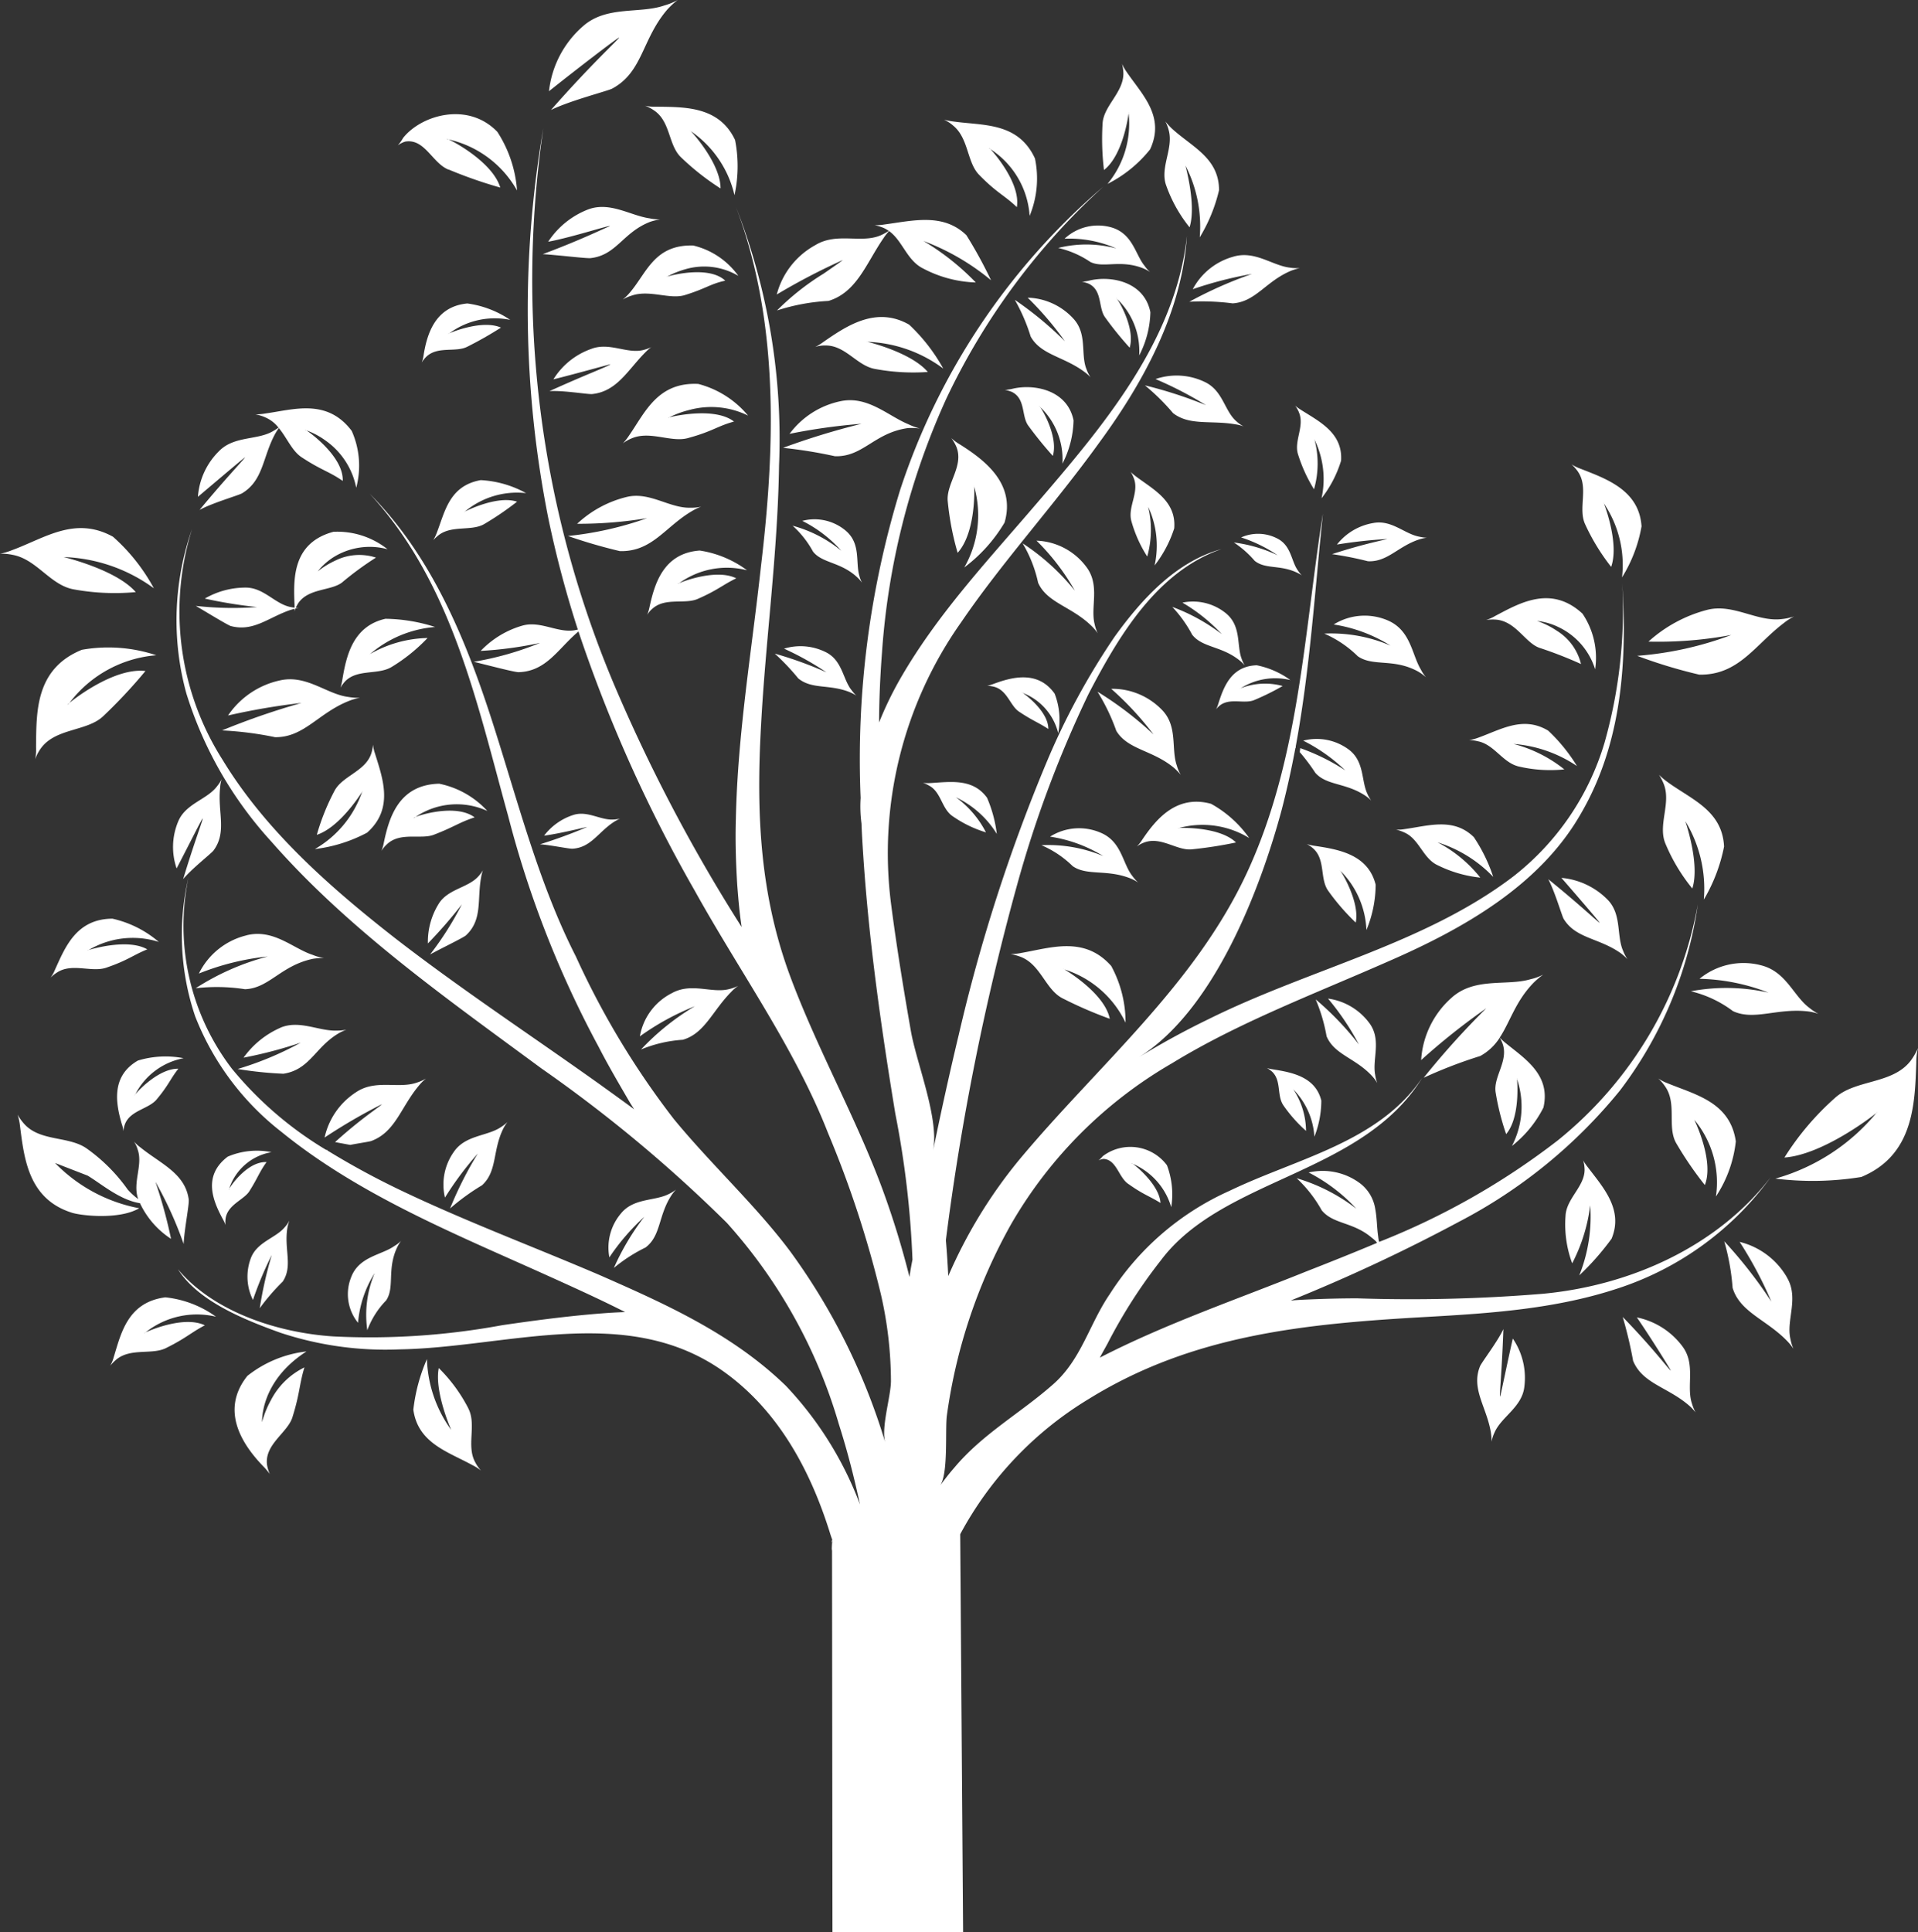 <svg id="white_shape_logo" xmlns="http://www.w3.org/2000/svg" width="127.698" height="128.622" viewBox="0 0 127.698 128.622">
  <rect x="0" y="0" width="127.698" height="128.622" fill="#333333" stroke="none"/>
  <g id="Group_65" data-name="Group 65">
    <path id="Path_169" data-name="Path 169" d="M463.073,98.264s.01-.014.034-.027c-.058.031-.071.042-.034.027" transform="translate(-432.156 -64.183)" fill="#fff"/>
    <path id="Path_170" data-name="Path 170" d="M459.76,26.666c0,.008.04.012.092.025-.092-.045-.138-.051-.092-.025" transform="translate(-429.993 -17.412)" fill="#fff"/>
    <path id="Path_171" data-name="Path 171" d="M460.059,64.056s.015-.013.047-.036c-.06.031-.092.04-.047.036" transform="translate(-430.186 -41.827)" fill="#fff"/>
    <path id="Path_172" data-name="Path 172" d="M501.873,53.138a.091.091,0,0,0,.044-.016c-.071.021-.082.033-.044.016" transform="translate(-457.506 -34.707)" fill="#fff"/>
    <path id="Path_173" data-name="Path 173" d="M504.151,112.054a.3.3,0,0,1,.051-.043c-.079.029-.1.048-.051.043" transform="translate(-458.99 -73.182)" fill="#fff"/>
    <path id="Path_174" data-name="Path 174" d="M502.279,80.174c.01,0,.026-.013.044-.028-.069.028-.1.031-.044.028" transform="translate(-457.766 -52.363)" fill="#fff"/>
    <path id="Path_175" data-name="Path 175" d="M399.793,210.187c.005,0,.013-.02.031-.049-.047.053-.065.074-.031.049" transform="translate(-390.814 -137.294)" fill="#fff"/>
    <path id="Path_176" data-name="Path 176" d="M390.732,182.49c0,.007.032,0,.069-.029-.079.029-.117.039-.069.029" transform="translate(-384.892 -119.211)" fill="#fff"/>
    <path id="Path_177" data-name="Path 177" d="M444.893,125.617a.193.193,0,0,0,.029-.016c-.05.021-.066.034-.029.016" transform="translate(-420.278 -82.061)" fill="#fff"/>
    <path id="Path_178" data-name="Path 178" d="M386.954,135.1c.006.007.034-.029.085-.093-.108.093-.148.13-.085.093" transform="translate(-382.417 -88.203)" fill="#fff"/>
    <path id="Path_179" data-name="Path 179" d="M443.494,151.9c-.008,0-.008.017-.011.045.024-.066.034-.081.011-.045" transform="translate(-419.37 -99.232)" fill="#fff"/>
    <path id="Path_180" data-name="Path 180" d="M453.44,156.958c-.01,0,.026-.02.079-.071-.1.051-.142.073-.079.071" transform="translate(-425.856 -102.502)" fill="#fff"/>
    <path id="Path_181" data-name="Path 181" d="M432.541,82.542c0,.006.028.013.069.026-.082-.047-.116-.063-.069-.026" transform="translate(-412.207 -53.916)" fill="#fff"/>
    <path id="Path_182" data-name="Path 182" d="M540.373,65.634h.037c-.067-.01-.076-.01-.037,0" transform="translate(-482.658 -42.877)" fill="#fff"/>
    <path id="Path_183" data-name="Path 183" d="M401.617,255.922c0,.016.034-.005.081-.039-.092.039-.126.066-.081.039" transform="translate(-392.004 -167.18)" fill="#fff"/>
    <path id="Path_184" data-name="Path 184" d="M631.3,167.121a.049.049,0,0,1,.021.026c-.021-.045-.036-.061-.021-.026" transform="translate(-542.076 -109.176)" fill="#fff"/>
    <path id="Path_185" data-name="Path 185" d="M600.177,159.023a.423.423,0,0,0,.053-.014c-.071,0-.111.011-.053.014" transform="translate(-521.728 -103.888)" fill="#fff"/>
    <path id="Path_186" data-name="Path 186" d="M612.093,132.2l.034-.021c-.044.016-.068.032-.034.021" transform="translate(-529.521 -86.358)" fill="#fff"/>
    <path id="Path_187" data-name="Path 187" d="M681.894,96.552a.252.252,0,0,1,.025.037c-.025-.055-.038-.077-.025-.037" transform="translate(-575.132 -63.069)" fill="#fff"/>
    <path id="Path_188" data-name="Path 188" d="M626.366,84.332a.037.037,0,0,0,.008.026c-.01-.047-.01-.055-.008-.026" transform="translate(-538.856 -55.087)" fill="#fff"/>
    <path id="Path_189" data-name="Path 189" d="M573.556,78.012a.276.276,0,0,0,.048.035c-.045-.051-.055-.077-.048-.035" transform="translate(-504.352 -50.955)" fill="#fff"/>
    <path id="Path_190" data-name="Path 190" d="M561.005,93.225a.59.59,0,0,1,.007.061c0-.082-.007-.11-.007-.061" transform="translate(-496.153 -60.893)" fill="#fff"/>
    <path id="Path_191" data-name="Path 191" d="M563.884,28.433a.282.282,0,0,0,.085.061c-.077-.071-.117-.1-.085-.061" transform="translate(-498.027 -18.564)" fill="#fff"/>
    <path id="Path_192" data-name="Path 192" d="M590.692,21.566v.053c.007-.077.007-.1,0-.053" transform="translate(-515.549 -14.075)" fill="#fff"/>
    <path id="Path_193" data-name="Path 193" d="M588.319,57.246l.045.038c-.045-.053-.06-.074-.045-.038" transform="translate(-513.995 -37.39)" fill="#fff"/>
    <path id="Path_194" data-name="Path 194" d="M578.148,186.051a.27.27,0,0,1,.058.032c-.074-.047-.1-.066-.058-.032" transform="translate(-507.34 -121.545)" fill="#fff"/>
    <path id="Path_195" data-name="Path 195" d="M506.481,25.056c0,.005.018.015.034.033-.046-.052-.061-.068-.034-.033" transform="translate(-460.521 -16.358)" fill="#fff"/>
    <path id="Path_196" data-name="Path 196" d="M591.307,223.456a.185.185,0,0,1,.069.018c-.064-.042-.092-.058-.069-.018" transform="translate(-515.946 -145.98)" fill="#fff"/>
    <path id="Path_197" data-name="Path 197" d="M734.325,213.6a.2.2,0,0,0-.026.039c.061-.057.076-.082.026-.039" transform="translate(-609.374 -139.542)" fill="#fff"/>
    <path id="Path_198" data-name="Path 198" d="M417.849,228.312s.006-.024.018-.069c-.036.064-.053.1-.018.069" transform="translate(-402.61 -149.122)" fill="#fff"/>
    <path id="Path_199" data-name="Path 199" d="M557.49,153.087l.007,0c-.015-.01-.028-.015-.007,0" transform="translate(-493.85 -100.014)" fill="#fff"/>
    <path id="Path_200" data-name="Path 200" d="M622.268,209.147s.013.007.016.015c-.016-.035-.024-.045-.016-.015" transform="translate(-536.177 -136.635)" fill="#fff"/>
    <path id="Path_201" data-name="Path 201" d="M665.254,207.05a.094.094,0,0,1,.008.042c0-.061,0-.087-.008-.042" transform="translate(-564.264 -135.261)" fill="#fff"/>
    <path id="Path_202" data-name="Path 202" d="M570.191,132.99c0,.006.009.008.048.021-.052-.031-.079-.048-.048-.021" transform="translate(-502.146 -86.88)" fill="#fff"/>
    <path id="Path_203" data-name="Path 203" d="M379.792,217.274l2.162.839c.881.523,2.137,1.625,3.487,1.836a5.743,5.743,0,0,0,2.069,2.374,31.969,31.969,0,0,0-1.04-3.8,25.328,25.328,0,0,1,1.879,4.141c.039-.929.377-2.62.34-2.953-.232-1.75-1.871-2.386-3.209-3.468a2.513,2.513,0,0,1-.438-.4,2,2,0,0,1,.248.541c.363,1.036-.361,2.182.032,3.291a4.386,4.386,0,0,1-.7-.636,11.452,11.452,0,0,0-2.724-2.729c-1.2-.844-3.077-.453-4.149-1.622a3.305,3.305,0,0,1-.457-.637,3.68,3.68,0,0,1,.161.755c.277,2.164.559,4.845,3.418,5.765.562.2,3.167.509,4.519-.285a10.555,10.555,0,0,1-5.6-3.011" transform="translate(-376.122 -139.85)" fill="#fff"/>
    <path id="Path_204" data-name="Path 204" d="M587.329,15.543V15.49c.008-.044.008-.024,0,.053a6.292,6.292,0,0,1-1.405,4.7,8.512,8.512,0,0,0,2.835-2.3c1.019-2.193-.531-3.645-1.55-5.137a3.149,3.149,0,0,1-.318-.559,2.784,2.784,0,0,1,.09.647c0,1.264-1.3,2.141-1.384,3.3a17.163,17.163,0,0,0,.092,3.123c1.193-.924,1.581-3.323,1.64-3.766" transform="translate(-512.187 -7.999)" fill="#fff"/>
    <path id="Path_205" data-name="Path 205" d="M697.574,211.29c-.38-2.607-2.69-3.1-4.531-3.858a2.9,2.9,0,0,1-.632-.325,2.959,2.959,0,0,1,.458.534c.8,1.137.126,2.663.725,3.753a23.539,23.539,0,0,0,1.919,2.811c.583-1.472-.473-3.87-.7-4.344a6.508,6.508,0,0,1,1.438,5.106,8.3,8.3,0,0,0,1.325-3.676" transform="translate(-582.007 -135.313)" fill="#fff"/>
    <path id="Path_206" data-name="Path 206" d="M630.4,196.953a2.74,2.74,0,0,1,.326.445,2.417,2.417,0,0,1-.14-.545c-.207-1.035.432-2.315-.371-3.426a4.115,4.115,0,0,0-2.77-1.655,17.321,17.321,0,0,1,2.056,3.054,19.891,19.891,0,0,0-2.878-3,11.158,11.158,0,0,1,.726,2.455c.519,1.238,1.934,1.443,3.051,2.671" transform="translate(-539.027 -125.294)" fill="#fff"/>
    <path id="Path_207" data-name="Path 207" d="M597.675,27.544a9.436,9.436,0,0,0,1.568,2.822c.491-1.553-.361-4.368-.264-4.089a8.828,8.828,0,0,1,.942,4.756,10.805,10.805,0,0,0,1.285-3.138c0-2.151-1.8-2.872-3.146-4.109a5.177,5.177,0,0,1-.43-.47,2.624,2.624,0,0,1,.229.6c.32,1.2-.585,2.444-.185,3.629" transform="translate(-520.044 -15.233)" fill="#fff"/>
    <path id="Path_208" data-name="Path 208" d="M600.394,75.5a2.2,2.2,0,0,1-.467-.327c-.818-.686-.895-2.065-2.143-2.643a4.324,4.324,0,0,0-3.257-.184,24.987,24.987,0,0,1,3.355,1.737,28.975,28.975,0,0,0-4.063-1.317,14.46,14.46,0,0,1,1.875,1.849c1.1.853,2.534.462,4.151.745a2.63,2.63,0,0,1,.55.14" transform="translate(-517.592 -47.111)" fill="#fff"/>
    <path id="Path_209" data-name="Path 209" d="M602.572,51.263a25.714,25.714,0,0,1,3.949-1.018,27.753,27.753,0,0,0-4.173,1.852,15.778,15.778,0,0,1,2.886.108c1.527-.1,2.192-1.455,3.874-2.167a4.225,4.225,0,0,1,.6-.182,2.8,2.8,0,0,1-.65-.028c-1.187-.13-2.354-1.175-3.805-.724a4.367,4.367,0,0,0-2.677,2.159" transform="translate(-523.164 -32.009)" fill="#fff"/>
    <path id="Path_210" data-name="Path 210" d="M695.548,157.091a11.14,11.14,0,0,0,1.341-3.519c-.119-2.42-2.189-3.137-3.8-4.323a4.4,4.4,0,0,1-.533-.457,3.48,3.48,0,0,1,.319.62c.5,1.279-.4,2.7.1,3.94a12.044,12.044,0,0,0,1.8,3.011c.556-1.715-.575-4.778-.458-4.471a8.66,8.66,0,0,1,1.225,5.2" transform="translate(-582.103 -97.214)" fill="#fff"/>
    <path id="Path_211" data-name="Path 211" d="M593.942,94.328c.145-1.8-1.351-2.563-2.518-3.434-.615-.451-.407-.531-.161.127.346.939-.43,1.9-.174,2.821a8.677,8.677,0,0,0,1.056,2.362,6.55,6.55,0,0,0,.064-3.306,6.105,6.105,0,0,1,.428,3.9,8.021,8.021,0,0,0,1.306-2.471" transform="translate(-515.764 -59.155)" fill="#fff"/>
    <path id="Path_212" data-name="Path 212" d="M615.165,104.95c-.446-.607-.427-1.665-1.39-2.137a2.762,2.762,0,0,0-2.386-.061,9.651,9.651,0,0,1,2.433,1.188,9.748,9.748,0,0,0-2.917-.852,6.685,6.685,0,0,1,1.385,1.221c.705.571,1.668.254,2.783.772.562.261.414.356.092-.13" transform="translate(-528.755 -66.974)" fill="#fff"/>
    <path id="Path_213" data-name="Path 213" d="M652.915,198.575a7.63,7.63,0,0,0,2.1-2.558c.5-2.175-1.225-3.243-2.51-4.289a3.52,3.52,0,0,1-.4-.372c.693-1.047,1.044-2.4,2.238-3.632a5.265,5.265,0,0,1,.659-.559,3.508,3.508,0,0,1-.854.31c-1.573.467-3.7-.161-5.247,1.23a6.031,6.031,0,0,0-2.028,4.151,44.79,44.79,0,0,1,4.339-3.45,53.965,53.965,0,0,0-4.17,4.627,31.013,31.013,0,0,1,3.769-1.449,3.57,3.57,0,0,0,1.294-1.22,2.172,2.172,0,0,1,.22.491c.328,1.111-.654,2.138-.493,3.151a16.542,16.542,0,0,0,.7,2.778c.89-1.046.765-3.265.721-3.669a.092.092,0,0,0-.008-.042c.008-.045.008-.019.008.042a5.671,5.671,0,0,1-.338,4.461" transform="translate(-552.255 -122.284)" fill="#fff"/>
    <path id="Path_214" data-name="Path 214" d="M620.811,207.25c-.391-1.586-1.958-1.88-3.21-2.077-.652-.1-.514-.233-.069.151.639.6.3,1.6.761,2.254a9.417,9.417,0,0,0,1.5,1.689,5.061,5.061,0,0,0-.844-2.758c0-.008-.016-.015-.016-.015-.008-.029,0-.019.016.015a4.911,4.911,0,0,1,1.4,3.146,6.623,6.623,0,0,0,.462-2.4" transform="translate(-532.839 -133.981)" fill="#fff"/>
    <path id="Path_215" data-name="Path 215" d="M671.284,168.668c.43.808.89,2.376,1.019,2.632.8,1.333,2.356,1.269,3.809,2.3a3.786,3.786,0,0,1,.449.4,2.507,2.507,0,0,1-.288-.547c-.465-1.037-.066-2.473-1.077-3.457a4.927,4.927,0,0,0-3.034-1.412c1.008,1.159,2.723,3.149,2.536,2.98-.122-.048-1.318-1.2-3.413-2.893" transform="translate(-568.204 -110.142)" fill="#fff"/>
    <path id="Path_216" data-name="Path 216" d="M703.27,185.138a4.611,4.611,0,0,0-4.014.921,13.394,13.394,0,0,1,4.593.921,12.759,12.759,0,0,0-5.168-.09,7.573,7.573,0,0,1,2.8,1.32c1.412.657,2.942-.222,5.006.021a3.331,3.331,0,0,1,.692.164,3.4,3.4,0,0,1-.607-.4c-1.078-.794-1.55-2.467-3.305-2.855" transform="translate(-586.104 -120.898)" fill="#fff"/>
    <path id="Path_217" data-name="Path 217" d="M557.04,92.745a10.254,10.254,0,0,0,2.68-2.985c.757-2.6-1.332-4.17-2.989-5.213a3.268,3.268,0,0,1-.557-.412,2.8,2.8,0,0,1,.343.591c.509,1.284-.707,2.455-.578,3.629a18.481,18.481,0,0,0,.657,3.416c1.135-1.251,1.135-3.917,1.1-4.408a.5.5,0,0,0-.007-.061c0-.049.005-.021.007.061a6.984,6.984,0,0,1-.657,5.382" transform="translate(-492.838 -54.97)" fill="#fff"/>
    <path id="Path_218" data-name="Path 218" d="M573.887,62.48a2.189,2.189,0,0,1-.272-.527c-.424-1,.074-2.366-.892-3.4a4.294,4.294,0,0,0-3.034-1.386,21.5,21.5,0,0,1,2.48,2.9,23.545,23.545,0,0,0-3.335-2.755,12.184,12.184,0,0,1,1.056,2.445c.683,1.222,2.187,1.321,3.565,2.341a3.131,3.131,0,0,1,.433.379" transform="translate(-501.268 -37.35)" fill="#fff"/>
    <path id="Path_219" data-name="Path 219" d="M557.591,26.688c1.164,1.19,1.655,1.33,2.487,2.125.253-1.491-1.357-3.433-1.758-3.859a.292.292,0,0,1-.085-.061c-.032-.043.008-.01.085.061a5.744,5.744,0,0,1,2.61,4.44,6.512,6.512,0,0,0,.354-3.822c-1.114-2.412-3.421-2.182-5.366-2.452a6.2,6.2,0,0,1-.691-.124,2.249,2.249,0,0,1,.594.375c1.071.86.919,2.481,1.77,3.317" transform="translate(-492.378 -15.024)" fill="#fff"/>
    <path id="Path_220" data-name="Path 220" d="M599.036,115.9a8.614,8.614,0,0,1,1.338,1.866c.683.871,1.945.742,3.149,1.706a2.491,2.491,0,0,1,.352.342,2.242,2.242,0,0,1-.212-.46c-.333-.882,0-2.17-1.052-3.023a3.469,3.469,0,0,0-2.885-.7,11.508,11.508,0,0,1,2.62,2.1,12.559,12.559,0,0,0-3.31-1.821" transform="translate(-521.001 -75.512)" fill="#fff"/>
    <path id="Path_221" data-name="Path 221" d="M585.445,58.659a6.532,6.532,0,0,0,.747-2.88c-.409-2.074-2.689-2.455-4.085-2.1-.737.169-.639-.045-.025.2.938.451.624,1.623,1.107,2.257a22.949,22.949,0,0,0,1.624,2.005c.363-1.206-.61-2.938-.843-3.251l-.044-.038c-.015-.036,0-.015.044.038a4.8,4.8,0,0,1,1.476,3.771" transform="translate(-509.601 -34.994)" fill="#fff"/>
    <path id="Path_222" data-name="Path 222" d="M570.693,79.442a6.626,6.626,0,0,0,.742-2.88c-.417-2.066-2.695-2.449-4.091-2.1-.729.16-.636-.043-.023.2.936.451.631,1.628,1.105,2.257a25.171,25.171,0,0,0,1.628,2.005c.359-1.206-.616-2.945-.844-3.256a.287.287,0,0,1-.047-.035c-.008-.043,0-.016.047.035a4.812,4.812,0,0,1,1.483,3.776" transform="translate(-499.958 -48.574)" fill="#fff"/>
    <path id="Path_223" data-name="Path 223" d="M577.161,44.868a6.314,6.314,0,0,1,2.141.932c.871.432,1.985-.177,3.505.419a3.108,3.108,0,0,1,.475.248,1.994,1.994,0,0,1-.369-.412c-.62-.74-.781-2.179-2.27-2.573a3.261,3.261,0,0,0-3.056.77,7.785,7.785,0,0,1,3.447.65,7.71,7.71,0,0,0-3.872-.034" transform="translate(-506.709 -28.361)" fill="#fff"/>
    <path id="Path_224" data-name="Path 224" d="M630.083,101.809a32.876,32.876,0,0,1,3.355-.37c-.093.043-1.5.3-3.68,1.008a22.794,22.794,0,0,1,2.389.473c1.309.063,1.988-.99,3.427-1.457.734-.216.7-.018-.019-.181-.974-.182-1.829-1.133-3.042-.908a3.9,3.9,0,0,0-2.429,1.436" transform="translate(-541.073 -65.557)" fill="#fff"/>
    <path id="Path_225" data-name="Path 225" d="M635.046,122.357a2.813,2.813,0,0,1-.362-.552c-.583-.979-.654-2.589-2.2-3.244a3.9,3.9,0,0,0-3.584.277,10.019,10.019,0,0,1,3.782,1.407,10,10,0,0,0-4.411-.8,7.366,7.366,0,0,1,2.231,1.507c1.021.715,2.391.116,4.025,1.024a3.092,3.092,0,0,1,.517.378" transform="translate(-540.103 -77.265)" fill="#fff"/>
    <path id="Path_226" data-name="Path 226" d="M709.245,240.758a5.014,5.014,0,0,0-3.135-2.338,26.148,26.148,0,0,1,2.111,3.975,30.608,30.608,0,0,0-3.137-4.017,15.358,15.358,0,0,1,.557,3.1c.482,1.619,2.243,2.107,3.627,3.535a3.547,3.547,0,0,1,.422.523,2.958,2.958,0,0,1-.2-.66c-.3-1.259.6-2.719-.248-4.115" transform="translate(-590.286 -155.744)" fill="#fff"/>
    <path id="Path_227" data-name="Path 227" d="M723.915,202.121c-1.218,1.576-3.676,1.225-5.041,2.473a18.323,18.323,0,0,0-3.36,3.965c2.47-.182,5.645-2.581,6.118-2.962a.243.243,0,0,1,.026-.039c.05-.043.035-.018-.026.039a13.473,13.473,0,0,1-6.72,4.364,20.155,20.155,0,0,0,5.721-.108c3.492-1.454,3.566-4.865,3.661-7.618a4.042,4.042,0,0,1,.111-.965,4.248,4.248,0,0,1-.491.852" transform="translate(-596.709 -131.499)" fill="#fff"/>
    <path id="Path_228" data-name="Path 228" d="M628.877,167.824a7.932,7.932,0,0,0,.616-3.02c-.507-2.029-2.495-2.349-4.049-2.584a3.5,3.5,0,0,1-.536-.119,1.974,1.974,0,0,1,.444.309c.815.752.409,2.011.987,2.809a14.7,14.7,0,0,0,1.826,2.106c.269-1.272-.8-3.13-1.016-3.444a.046.046,0,0,0-.02-.026c-.016-.035,0-.018.02.026a5.918,5.918,0,0,1,1.729,3.944" transform="translate(-537.903 -105.909)" fill="#fff"/>
    <path id="Path_229" data-name="Path 229" d="M642.039,158.678a2.408,2.408,0,0,1,.536.179c1.021.428,1.249,1.75,2.262,2.2a8.312,8.312,0,0,0,2.817.814,8.865,8.865,0,0,0-2.846-2.349,8.715,8.715,0,0,1,3.706,2.3,10.782,10.782,0,0,0-1.291-2.647c-1.356-1.331-3.046-.744-4.634-.53a2.484,2.484,0,0,1-.549.032" transform="translate(-549.097 -103.446)" fill="#fff"/>
    <path id="Path_230" data-name="Path 230" d="M660.011,116.3c1.325.114,1.94,1.544,2.885,1.877a27.467,27.467,0,0,1,2.769,1.079,3.6,3.6,0,0,0-1.618-2.221,5.446,5.446,0,0,0-1.312-.647,4.251,4.251,0,0,1,1.43.409,4.631,4.631,0,0,1,2.442,2.811,5.249,5.249,0,0,0-.842-3.705c-2.111-1.951-4.236-.673-5.811.151a2.661,2.661,0,0,1-.608.271,2.988,2.988,0,0,1,.665-.024" transform="translate(-560.404 -75.05)" fill="#fff"/>
    <path id="Path_231" data-name="Path 231" d="M656.657,140.181c1.114.212,1.671,1.465,2.779,1.692a9.212,9.212,0,0,0,2.985.182,9.027,9.027,0,0,0-3.382-1.694,8.753,8.753,0,0,1,4.224,1.472,11.335,11.335,0,0,0-1.914-2.356c-1.694-1.019-3.183-.051-4.727.493a3.236,3.236,0,0,1-.544.14,2.211,2.211,0,0,1,.578.071" transform="translate(-558.27 -90.835)" fill="#fff"/>
    <path id="Path_232" data-name="Path 232" d="M676.181,89.668c.739,1.066-.018,2.449.486,3.515a14.016,14.016,0,0,0,1.726,2.822c.515-1.449-.324-3.825-.483-4.218a.211.211,0,0,0-.024-.037c-.013-.039,0-.018.024.037a7.3,7.3,0,0,1,1.206,4.919,9.561,9.561,0,0,0,1.3-3.4c-.162-2.411-2.335-3.159-4.077-3.841a2.813,2.813,0,0,1-.583-.286,3.311,3.311,0,0,1,.427.486" transform="translate(-571.124 -58.267)" fill="#fff"/>
    <path id="Path_233" data-name="Path 233" d="M584.7,132.464a13.209,13.209,0,0,1,1.256,2.611c.778,1.274,2.4,1.261,3.846,2.467a4.835,4.835,0,0,1,.449.46,2.24,2.24,0,0,1-.259-.6c-.409-1.126.092-2.645-1.024-3.753a4.6,4.6,0,0,0-3.352-1.374,20.839,20.839,0,0,1,2.822,3.042,23.193,23.193,0,0,0-3.737-2.85" transform="translate(-511.634 -86.42)" fill="#fff"/>
    <path id="Path_234" data-name="Path 234" d="M599.735,156.372A7.6,7.6,0,0,0,597.2,154.1c-2.33-.638-3.688,1.067-4.589,2.4a2.715,2.715,0,0,1-.356.448,1.771,1.771,0,0,1,.5-.274c1.122-.417,2.169.56,3.167.457a27.783,27.783,0,0,0,2.938-.457c-1.011-.983-3.337-.99-3.791-.963a.45.45,0,0,1-.053.014c-.057,0-.018-.011.053-.014a5.965,5.965,0,0,1,4.664.663" transform="translate(-516.569 -100.589)" fill="#fff"/>
    <path id="Path_235" data-name="Path 235" d="M575.663,186.8a7.881,7.881,0,0,0-.954-3.775c-1.787-2.021-4.022-1.208-5.993-.87a2.969,2.969,0,0,1-.716.069,4.2,4.2,0,0,1,.7.2c1.315.523,1.632,2.152,2.74,2.738a27.621,27.621,0,0,0,3.172,1.378c-.308-1.568-2.573-3.026-3.022-3.287a.275.275,0,0,0-.058-.032c-.044-.035-.016-.016.058.032a6.773,6.773,0,0,1,4.073,3.545" transform="translate(-500.724 -118.716)" fill="#fff"/>
    <path id="Path_236" data-name="Path 236" d="M589.753,224.3a5.479,5.479,0,0,0-.285-2.8,3.042,3.042,0,0,0-4.276-.6,1.823,1.823,0,0,1-.279.279,1,1,0,0,1,.332-.1c.885.046,1.006,1.266,1.68,1.686.986.7,1.378.787,2.113,1.246-.069-1.138-1.494-2.357-1.834-2.6a.183.183,0,0,0-.069-.018c-.023-.039.005-.023.069.018a4.518,4.518,0,0,1,2.55,2.883" transform="translate(-511.774 -143.928)" fill="#fff"/>
    <path id="Path_237" data-name="Path 237" d="M689.562,254.871a5.046,5.046,0,0,0-3.036-1.929c.942,1.362,2.413,3.732,2.247,3.531-.122-.071-1.178-1.494-3.188-3.56a27.976,27.976,0,0,1,.693,2.924c.631,1.518,2.3,1.74,3.719,2.967a2.955,2.955,0,0,1,.441.468,3.162,3.162,0,0,1-.248-.61c-.38-1.153.272-2.6-.629-3.79" transform="translate(-577.547 -165.24)" fill="#fff"/>
    <path id="Path_238" data-name="Path 238" d="M580.382,162.7a3.18,3.18,0,0,1-.385-.441c-.663-.831-.7-2.3-2.125-2.885a3.621,3.621,0,0,0-3.354.267,9.447,9.447,0,0,1,3.54,1.293,9.477,9.477,0,0,0-4.115-.723,6.77,6.77,0,0,1,2.08,1.394c.958.667,2.278.187,3.861.823a2.555,2.555,0,0,1,.5.272" transform="translate(-504.606 -103.944)" fill="#fff"/>
    <path id="Path_239" data-name="Path 239" d="M622.851,78.27c.412.918-.33,1.908-.055,2.8a10.06,10.06,0,0,0,1.069,2.341,6.2,6.2,0,0,0,.034-3.3.037.037,0,0,1-.008-.026c0-.029,0-.021.008.026a5.97,5.97,0,0,1,.468,3.9,7.735,7.735,0,0,0,1.3-2.5c.123-1.847-1.438-2.6-2.664-3.381-.646-.4-.437-.5-.15.135" transform="translate(-536.38 -50.84)" fill="#fff"/>
    <path id="Path_240" data-name="Path 240" d="M694.665,118.6A22.629,22.629,0,0,1,688.37,120a33.414,33.414,0,0,0,4.133,1.253c2.627.043,3.705-1.979,5.61-3.42a4.048,4.048,0,0,1,.7-.456,3.775,3.775,0,0,1-.837.179c-1.644.192-3.225-1.061-4.957-.613a9.33,9.33,0,0,0-3.9,2.11,26.447,26.447,0,0,0,5.543-.447" transform="translate(-579.367 -76.34)" fill="#fff"/>
    <path id="Path_241" data-name="Path 241" d="M677.637,227.936c.784-1.911-.542-3.372-1.578-4.73-.552-.7-.275-.72-.225.09.045,1.166-1.216,1.961-1.269,3.141a7.449,7.449,0,0,0,.444,3.154,11.422,11.422,0,0,0,1.2-3.861,10.543,10.543,0,0,1-.728,4.664,17.624,17.624,0,0,0,2.162-2.458" transform="translate(-570.334 -145.489)" fill="#fff"/>
    <path id="Path_242" data-name="Path 242" d="M612.432,128.749a5.7,5.7,0,0,0-2.243-.987c-1.724.054-2.217,1.487-2.563,2.572a1.831,1.831,0,0,1-.149.362,1.606,1.606,0,0,1,.278-.277c.684-.5,1.61-.064,2.272-.343a17.208,17.208,0,0,0,1.888-.934,4.431,4.431,0,0,0-2.793.15l-.034.021c-.034.01-.01-.005.034-.021a4.29,4.29,0,0,1,3.31-.544" transform="translate(-526.516 -83.473)" fill="#fff"/>
    <path id="Path_243" data-name="Path 243" d="M424.22,234.5a1.955,1.955,0,0,1-.3.422c-.612.726-1.872.977-2.262,2.088a3.478,3.478,0,0,0,.154,2.742,23.893,23.893,0,0,1,1.253-2.993,26.548,26.548,0,0,0-.8,3.544,14.04,14.04,0,0,1,1.53-1.773c.686-1.033.082-2.141.307-3.553a2.508,2.508,0,0,1,.127-.478" transform="translate(-404.971 -153.212)" fill="#fff"/>
    <path id="Path_244" data-name="Path 244" d="M402.143,250.421a7.01,7.01,0,0,0-3.376-1.293c-2.513.328-2.949,2.4-3.44,3.994a2.332,2.332,0,0,1-.229.557,3.216,3.216,0,0,1,.435-.433c.963-.763,2.378-.269,3.307-.755,1.333-.662,1.615-1.005,2.558-1.5-1.317-.63-3.492.258-3.947.47-.047.034-.076.055-.081.039-.046.026-.011,0,.081-.039a5.491,5.491,0,0,1,4.69-1.043" transform="translate(-387.759 -162.762)" fill="#fff"/>
    <path id="Path_245" data-name="Path 245" d="M414.876,179.459a4.789,4.789,0,0,0-3.162,2.54,16.872,16.872,0,0,1,4.585-1.135,16.634,16.634,0,0,0-4.8,2.114,12.188,12.188,0,0,1,3.283.064c1.608-.056,2.386-1.579,4.535-2.026a5,5,0,0,1,.734-.054,2.894,2.894,0,0,1-.745-.2c-1.314-.417-2.618-1.766-4.429-1.307" transform="translate(-398.472 -117.188)" fill="#fff"/>
    <path id="Path_246" data-name="Path 246" d="M422.424,197.014a5.954,5.954,0,0,0-2.453,1.99,29.138,29.138,0,0,0,3.809-1,21.492,21.492,0,0,1-4.2,1.755,25.61,25.61,0,0,0,3.045.315c1.747-.267,2.1-1.735,3.632-2.664a2.87,2.87,0,0,1,.568-.266,3.727,3.727,0,0,1-.644.059c-1.2.044-2.5-.732-3.761-.191" transform="translate(-403.756 -128.593)" fill="#fff"/>
    <path id="Path_247" data-name="Path 247" d="M416.592,133.857a22.481,22.481,0,0,1,3.526.451c1.94.018,2.863-1.607,4.924-2.418a3.482,3.482,0,0,1,.734-.205,3.98,3.98,0,0,1-.794-.058c-1.448-.188-2.776-1.5-4.542-1.1a5.614,5.614,0,0,0-3.458,2.336,44.94,44.94,0,0,1,4.9-.837,49.163,49.163,0,0,0-5.29,1.827" transform="translate(-401.801 -85.231)" fill="#fff"/>
    <path id="Path_248" data-name="Path 248" d="M442.321,118.79c-2.18.483-2.618,2.471-2.88,4.046a3.521,3.521,0,0,1-.128.546,2.25,2.25,0,0,1,.34-.453c.826-.808,2.2-.376,3.1-.948a11.583,11.583,0,0,0,2.359-1.908,7.988,7.988,0,0,0-3.824,1.066.214.214,0,0,1-.029.016c-.037.018-.021.005.029-.016a7.572,7.572,0,0,1,4.328-1.8,11.244,11.244,0,0,0-3.3-.546" transform="translate(-416.646 -77.599)" fill="#fff"/>
    <path id="Path_249" data-name="Path 249" d="M434.431,149.954a9.915,9.915,0,0,0,3.465-1.09c1.8-1.6,1.042-3.606.528-5.265a2.929,2.929,0,0,1-.138-.595,2.269,2.269,0,0,1-.115.6c-.391,1.18-1.921,1.479-2.447,2.479a15.059,15.059,0,0,0-1.175,2.924c1.457-.478,2.789-2.507,3.019-2.867,0-.028,0-.045.011-.045.023-.036.013-.021-.011.045a7.049,7.049,0,0,1-3.138,3.809" transform="translate(-413.456 -93.431)" fill="#fff"/>
    <path id="Path_250" data-name="Path 250" d="M415.056,81.685c-.045.119-1.241,1.348-3.022,3.5.858-.468,2.542-.951,2.819-1.1,1.45-.862,1.372-2.449,2.233-4,.09-.153.164-.263.225-.35.56.675.887,1.554,1.555,1.969,1.3.852,1.781.913,2.7,1.552.064-1.52-1.979-3.077-2.414-3.366-.04-.013-.066-.02-.069-.026-.048-.036-.014-.021.069.026a5.124,5.124,0,0,1,1.267.676,5.028,5.028,0,0,1,2.045,3.144,5.69,5.69,0,0,0-.3-3.785c-1.642-2.177-3.853-1.422-5.735-1.161a3.918,3.918,0,0,1-.676.061,2.775,2.775,0,0,1,.657.2,2.244,2.244,0,0,1,.88.683,4.5,4.5,0,0,1-.383.243c-1.03.6-2.566.3-3.564,1.307a4.751,4.751,0,0,0-1.419,3.056c1.24-1.048,3.32-2.816,3.138-2.626" transform="translate(-398.747 -51.239)" fill="#fff"/>
    <path id="Path_251" data-name="Path 251" d="M417.859,107.242c.1-.031.187-.056.256-.079a1.037,1.037,0,0,1-.011.182,1.84,1.84,0,0,1,.069-.193c.3-.076.3-.026.018-.05.048-.087.093-.182.167-.3.678-1.014,2.2-.819,2.926-1.391a20.73,20.73,0,0,1,2.252-1.65,3.588,3.588,0,0,0-2.684.187,6.077,6.077,0,0,0-1.194.726,4.328,4.328,0,0,1,1.048-.939,4.558,4.558,0,0,1,3.6-.531,5.387,5.387,0,0,0-3.6-1.162c-2.7.724-2.66,3.065-2.6,4.7.011.142.011.261.011.351-.085-.01-.177-.024-.294-.047-1.018-.217-1.734-1.254-2.906-1.288a5.408,5.408,0,0,0-2.779.731,31.486,31.486,0,0,0,3.476.565,22.021,22.021,0,0,1-4.074-.079c.72.422,2.04,1.232,2.317,1.338,1.528.414,2.534-.586,4-1.072" transform="translate(-398.504 -66.64)" fill="#fff"/>
    <path id="Path_252" data-name="Path 252" d="M418.591,221.079a4.926,4.926,0,0,0-2.9.3c-1.719,1.3-.94,3.011-.338,4.136.338.609.118.591.2-.036.151-.94,1.283-1.246,1.613-1.853.547-.874.631-1.225,1.113-1.887-1.214-.046-2.273,1.42-2.489,1.765-.013.044-.018.069-.018.069-.035.029-.018,0,.018-.069a3.594,3.594,0,0,1,2.8-2.42" transform="translate(-400.53 -144.378)" fill="#fff"/>
    <path id="Path_253" data-name="Path 253" d="M456.256,172.73c.737-.4,2.114-1.066,2.364-1.251,1.144-1.033.758-2.4,1.027-3.853a2.7,2.7,0,0,1,.124-.5,2.514,2.514,0,0,1-.322.43c-.692.739-1.972.816-2.595,1.761a4.784,4.784,0,0,0-.747,2.682,30.5,30.5,0,0,0,2.259-2.6,20.918,20.918,0,0,1-2.112,3.333" transform="translate(-427.619 -109.192)" fill="#fff"/>
    <path id="Path_254" data-name="Path 254" d="M451.045,150.5c-2.727.056-3.354,2.3-3.692,3.9a2.991,2.991,0,0,1-.161.568,2.065,2.065,0,0,1,.386-.456c.9-.832,2.309-.257,3.162-.639,1.3-.5,1.64-.805,2.655-1.132-1.166-.869-3.416-.235-3.938-.027-.053.051-.089.074-.079.071-.063,0-.021-.02.079-.071a4.892,4.892,0,0,1,4.782-.4,5.94,5.94,0,0,0-3.193-1.811" transform="translate(-421.793 -98.327)" fill="#fff"/>
    <path id="Path_255" data-name="Path 255" d="M575.335,110a2.747,2.747,0,0,1-.208-.615c-.3-1.158.394-2.6-.578-3.847a4.329,4.329,0,0,0-3.294-1.716,15.006,15.006,0,0,1,2.552,3.329A14.97,14.97,0,0,0,570.331,104a8.715,8.715,0,0,1,1.033,2.628c.6,1.343,2.23,1.57,3.565,2.882a3.047,3.047,0,0,1,.406.486" transform="translate(-502.246 -67.829)" fill="#fff"/>
    <path id="Path_256" data-name="Path 256" d="M388.753,124.831a10.087,10.087,0,0,0-4.956-.364c-3.123,1.272-3.023,4.165-3.052,6.472a3.646,3.646,0,0,1-.053.813,2.663,2.663,0,0,1,.378-.729c.974-1.346,3.07-1.121,4.136-2.125a34.33,34.33,0,0,0,2.824-3.019c-1.959-.23-4.514,1.668-5.062,2.129-.051.064-.079.1-.085.094-.062.036-.023,0,.085-.094a8.048,8.048,0,0,1,5.786-3.177" transform="translate(-378.346 -81.209)" fill="#fff"/>
    <path id="Path_257" data-name="Path 257" d="M442.065,244.25a5.648,5.648,0,0,1,1.254-1.982c.581-.874.045-2.045.718-3.5a2.659,2.659,0,0,1,.274-.462,2.123,2.123,0,0,1-.448.343c-.832.6-2.326.686-2.859,2.038a3.024,3.024,0,0,0,.443,3.073,7.326,7.326,0,0,1,1.108-3.308,7.132,7.132,0,0,0-.491,3.8" transform="translate(-417.609 -155.698)" fill="#fff"/>
    <path id="Path_258" data-name="Path 258" d="M659.158,259.731c-.037-.121.132-1.777.225-4.482-.4.855-1.436,2.193-1.555,2.474-.612,1.507.447,2.713.726,4.423a4.239,4.239,0,0,1,.045.6,2.256,2.256,0,0,1,.185-.589c.446-1.066,1.843-1.7,1.995-3.069a4.646,4.646,0,0,0-.768-3.21c-.348,1.509-.87,4.1-.852,3.854" transform="translate(-559.29 -166.767)" fill="#fff"/>
    <path id="Path_259" data-name="Path 259" d="M390.859,177.979a7.145,7.145,0,0,0-3.1-1.557c-2.428.016-3.157,1.937-3.834,3.421a2.176,2.176,0,0,1-.282.5,2.809,2.809,0,0,1,.476-.367c1.014-.617,2.309.064,3.289-.311,1.4-.484,1.716-.811,2.673-1.2-1.212-.7-3.438-.1-3.9.043-.038.026-.069.036-.069.029-.048.01-.01,0,.069-.029a5.738,5.738,0,0,1,4.674-.536" transform="translate(-380.275 -115.264)" fill="#fff"/>
    <path id="Path_260" data-name="Path 260" d="M423.769,259.537a7.757,7.757,0,0,0-3.933,1.626c-1.855,2.323-.3,4.614,1.043,6.007a4.262,4.262,0,0,1,.449.528,2.45,2.45,0,0,1-.188-.642c-.153-1.377,1.435-2.141,1.713-3.2.484-1.555.431-2.11.781-3.257a4.961,4.961,0,0,0-2.235,2.188,6.67,6.67,0,0,0-.592,1.465c.027.037-.21-2.671,2.962-4.714" transform="translate(-403.365 -169.568)" fill="#fff"/>
    <path id="Path_261" data-name="Path 261" d="M456.961,264.276a10.524,10.524,0,0,0-1.967-2.679c-.287,1.486.7,3.825.828,4.117A8.463,8.463,0,0,1,454.207,261a11.657,11.657,0,0,0-.905,3.37c.309,2.236,2.315,2.8,3.951,3.7a3.191,3.191,0,0,1,.557.354,2.464,2.464,0,0,1-.38-.539c-.623-1.114.1-2.5-.47-3.606" transform="translate(-425.782 -170.523)" fill="#fff"/>
    <path id="Path_262" data-name="Path 262" d="M382.961,105.686c-1.381-1.591-5.189-2.42-4.793-2.333a10.769,10.769,0,0,1,6,2.08A12.586,12.586,0,0,0,381.446,102c-2.539-1.4-4.548.1-6.735.9a4.672,4.672,0,0,1-.786.235,3.375,3.375,0,0,1,.836.071c1.6.291,2.495,2,4.047,2.294a15.212,15.212,0,0,0,4.154.187" transform="translate(-373.924 -66.269)" fill="#fff"/>
    <path id="Path_263" data-name="Path 263" d="M396.724,207.387a2.155,2.155,0,0,1,.108.473,1.633,1.633,0,0,1,.1-.47c.361-.935,1.62-1.011,2.135-1.676.782-.94.882-1.328,1.419-2.015-1.248-.023-2.609,1.386-2.863,1.7-.018.029-.026.053-.031.049-.034.025-.016,0,.031-.049a4.572,4.572,0,0,1,3.215-2.4,6.343,6.343,0,0,0-3.042.156c-1.83,1.052-1.458,2.915-1.072,4.236" transform="translate(-388.613 -132.552)" fill="#fff"/>
    <path id="Path_264" data-name="Path 264" d="M410.39,149.66a2.943,2.943,0,0,1-.32.481c-.672.882-2.1,1.138-2.583,2.351a4.383,4.383,0,0,0-.095,3.1c.686-1.308,1.8-3.539,1.734-3.31.01.109-.562,1.584-1.3,4.026.568-.691,1.839-1.679,2.016-1.9.926-1.235.264-2.578.448-4.194a2.067,2.067,0,0,1,.1-.552" transform="translate(-395.633 -97.78)" fill="#fff"/>
    <path id="Path_265" data-name="Path 265" d="M497.823,20.308a2.685,2.685,0,0,1,.592.309c1.108.739.947,2.3,1.789,3.114a16.831,16.831,0,0,0,2.642,2.082c.008-1.541-1.657-3.484-1.979-3.814-.016-.018-.034-.028-.034-.033-.026-.035-.011-.019.034.033a7.13,7.13,0,0,1,2.908,4.263,9.052,9.052,0,0,0,.038-3.674c-1.077-2.289-3.431-2.19-5.321-2.218a2.672,2.672,0,0,1-.668-.063" transform="translate(-454.873 -13.268)" fill="#fff"/>
    <path id="Path_266" data-name="Path 266" d="M533.457,78.749a4.4,4.4,0,0,1-.791-.293c-1.35-.555-2.7-1.906-4.5-1.536a5.662,5.662,0,0,0-3.409,2.177,39.269,39.269,0,0,1,4.793-.67,49.127,49.127,0,0,0-5.224,1.6,31.04,31.04,0,0,1,3.45.558c1.874.066,2.618-1.566,4.88-1.875a4.645,4.645,0,0,1,.8.035" transform="translate(-472.19 -50.214)" fill="#fff"/>
    <path id="Path_267" data-name="Path 267" d="M568.175,133.814a4.806,4.806,0,0,0-.238-2.645c-1.121-1.581-2.872-1.092-4.067-.649-.644.243-.6.042.01.184.919.222,1.094,1.3,1.714,1.681.9.6,1.246.694,1.922,1.136.008-1.1-1.388-2.185-1.7-2.4-.039-.013-.052-.015-.048-.021-.031-.026,0-.01.048.021a3.855,3.855,0,0,1,2.362,2.692" transform="translate(-497.72 -84.991)" fill="#fff"/>
    <path id="Path_268" data-name="Path 268" d="M479.422,69.541c.931-.064,2.563.222,2.858.193,1.65-.174,2.365-1.594,3.516-2.756.591-.6.66-.375-.123-.174-1.088.269-2.254-.547-3.469-.071a4.855,4.855,0,0,0-2.509,2.022c1.517-.375,4.022-1.079,3.793-1-.069.108-1.637.684-4.065,1.79" transform="translate(-442.851 -43.501)" fill="#fff"/>
    <path id="Path_269" data-name="Path 269" d="M504.872,107.031a7.054,7.054,0,0,0-3.154-1.314c-2.42.175-3.006,2.225-3.339,3.753a3.105,3.105,0,0,1-.158.533,1.583,1.583,0,0,1,.361-.425c.87-.768,2.19-.245,3.059-.665,1.28-.565,1.594-.9,2.51-1.348-1.259-.626-3.392.139-3.805.33a.3.3,0,0,0-.051.042c-.053.005-.028-.014.051-.042a5.415,5.415,0,0,1,4.527-.864" transform="translate(-455.133 -69.066)" fill="#fff"/>
    <path id="Path_270" data-name="Path 270" d="M483.015,97.9a34.746,34.746,0,0,0,3.454,1.006c2.139.054,3-1.6,4.767-2.645a3.881,3.881,0,0,1,.646-.315,3.037,3.037,0,0,1-.741.072c-1.394.024-2.706-1.085-4.218-.717a7.382,7.382,0,0,0-3.3,1.786,28.15,28.15,0,0,0,4.658-.374,22.577,22.577,0,0,1-5.27,1.187" transform="translate(-445.199 -62.217)" fill="#fff"/>
    <path id="Path_271" data-name="Path 271" d="M527.521,44.9c-.04.047-.5.369-1.294.918a16.735,16.735,0,0,0-3.1,2.45,13.349,13.349,0,0,1,3.431-.636c1.89-.581,2.5-2.494,3.661-4.181a3.619,3.619,0,0,1,.369-.47c.91.655,1.185,1.967,2.283,2.5a8.034,8.034,0,0,0,3.491.923,16.762,16.762,0,0,0-3.485-2.763,15.653,15.653,0,0,1,4.5,2.615,29.673,29.673,0,0,0-1.642-3c-1.545-1.5-3.571-.963-5.451-.714a3.483,3.483,0,0,1-.654.047,3.083,3.083,0,0,1,.631.2,2.037,2.037,0,0,1,.306.182,3.745,3.745,0,0,1-.532.291c-1.294.567-2.932-.222-4.364.66a5.259,5.259,0,0,0-2.56,3.283,42.746,42.746,0,0,1,4.41-2.3" transform="translate(-471.395 -27.599)" fill="#fff"/>
    <path id="Path_272" data-name="Path 272" d="M530.779,103.98a1.979,1.979,0,0,1-.183-.48c-.264-.88.122-2.149-.931-3.012a3.223,3.223,0,0,0-2.867-.631,8.678,8.678,0,0,1,2.6,1.99,8.7,8.7,0,0,0-3.244-1.668,6.475,6.475,0,0,1,1.357,1.72c.607.784,1.834.681,2.935,1.706a2.489,2.489,0,0,1,.333.374" transform="translate(-473.383 -65.181)" fill="#fff"/>
    <path id="Path_273" data-name="Path 273" d="M556.1,153.627a8.717,8.717,0,0,0-.649-2.4c-.963-1.333-2.5-1.048-3.825-.979a2.26,2.26,0,0,1-.449-.019,1.9,1.9,0,0,1,.418.19c.818.436.831,1.568,1.591,2.051a7.831,7.831,0,0,0,2.192,1.059,6.637,6.637,0,0,0-2-2.336l-.007,0c-.021-.013-.008-.008.007,0a6.453,6.453,0,0,1,2.721,2.436" transform="translate(-489.734 -98.116)" fill="#fff"/>
    <path id="Path_274" data-name="Path 274" d="M536.751,61.392c-2.19-1.254-4.159.074-5.7,1.143a3.514,3.514,0,0,1-.557.343,1.965,1.965,0,0,1,.66-.1c1.351-.031,2.12,1.36,3.331,1.563a13.851,13.851,0,0,0,3.507.2c-1.037-1.219-3.607-1.908-4.022-2.006h-.037c-.04-.01-.029-.01.037,0a8.967,8.967,0,0,1,5.05,1.78,11.894,11.894,0,0,0-2.27-2.923" transform="translate(-476.219 -39.778)" fill="#fff"/>
    <path id="Path_275" data-name="Path 275" d="M522.722,124.59a15.113,15.113,0,0,1,1.565,1.65c.914.754,2.067.367,3.431.918.676.293.523.417.108-.148-.575-.728-.6-1.966-1.7-2.512a3.764,3.764,0,0,0-2.785-.237,19.375,19.375,0,0,1,2.827,1.578,25.394,25.394,0,0,0-3.447-1.248" transform="translate(-471.141 -81.079)" fill="#fff"/>
    <path id="Path_276" data-name="Path 276" d="M496.9,193.559a8.758,8.758,0,0,1,2.781-.647c1.463-.417,1.98-1.937,3.229-3.19a2.467,2.467,0,0,1,.466-.4,2.949,2.949,0,0,1-.6.214c-1.159.309-2.51-.461-3.829.276a3.985,3.985,0,0,0-2.122,2.872,17.118,17.118,0,0,1,3.663-2.006,16.354,16.354,0,0,0-3.589,2.884" transform="translate(-454.223 -123.692)" fill="#fff"/>
    <path id="Path_277" data-name="Path 277" d="M491.175,233.666a10.532,10.532,0,0,1,2.111-1.364c1.029-.77.847-2.1,1.7-3.432a2.761,2.761,0,0,1,.333-.427,2.5,2.5,0,0,1-.483.3c-.934.48-2.33.251-3.18,1.288a3.508,3.508,0,0,0-.776,2.927,14.978,14.978,0,0,1,2.323-2.7,16.624,16.624,0,0,0-2.024,3.405" transform="translate(-450.309 -149.253)" fill="#fff"/>
    <path id="Path_278" data-name="Path 278" d="M463.313,93.042a7,7,0,0,0-3.014-.863c-2.114.378-2.386,2.128-2.932,3.518a2.956,2.956,0,0,1-.229.478,3.236,3.236,0,0,1,.406-.369c.89-.628,2.149-.219,2.983-.7a19.933,19.933,0,0,0,2.19-1.491c-1.22-.409-3.118.475-3.474.657-.024.014-.034.032-.034.027-.036.015-.024,0,.034-.027a5.419,5.419,0,0,1,4.07-1.227" transform="translate(-428.292 -60.216)" fill="#fff"/>
    <path id="Path_279" data-name="Path 279" d="M477.663,158.318c.676.043,1.927.306,2.151.293,1.241-.074,1.711-1.105,2.78-1.795.562-.345.568-.176-.064-.148-.861.051-1.721-.613-2.668-.3a3.97,3.97,0,0,0-1.935,1.373c1.126-.145,3.027-.634,2.855-.57a33.013,33.013,0,0,1-3.119,1.143" transform="translate(-441.702 -102.11)" fill="#fff"/>
    <path id="Path_280" data-name="Path 280" d="M459.572,221.226a14.639,14.639,0,0,1,2.119-1.538c1.025-.934.692-2.275,1.4-3.738a2.554,2.554,0,0,1,.3-.475,2.91,2.91,0,0,1-.465.356c-.908.6-2.354.51-3.118,1.642a3.76,3.76,0,0,0-.583,3.033,21.718,21.718,0,0,1,2.188-2.934,24.516,24.516,0,0,0-1.846,3.655" transform="translate(-429.6 -140.78)" fill="#fff"/>
    <path id="Path_281" data-name="Path 281" d="M501.893,75.828a6.4,6.4,0,0,0-3.313-2.106c-2.71-.135-3.542,1.894-4.605,3.428a3.9,3.9,0,0,1-.414.528,2.614,2.614,0,0,1,.589-.335c1.246-.533,2.666.322,3.8-.034,1.589-.435,1.919-.789,3.009-1.082-1.227-.954-3.846-.4-4.313-.283-.018.015-.034.028-.044.028-.056,0-.024,0,.044-.028a6.541,6.541,0,0,1,1.376-.5,5.542,5.542,0,0,1,3.871.385" transform="translate(-452.089 -48.162)" fill="#fff"/>
    <path id="Path_282" data-name="Path 282" d="M460.821,59.381a6.656,6.656,0,0,0-2.864-1.1c-2.159.2-2.692,2.069-2.914,3.451a1.907,1.907,0,0,1-.125.481,2.028,2.028,0,0,1,.31-.388c.754-.721,1.947-.272,2.718-.66a24.816,24.816,0,0,0,2.249-1.277c-1.152-.512-3.057.209-3.434.378-.031.023-.047.036-.047.036-.046,0-.013-.005.047-.036a5.086,5.086,0,0,1,4.06-.89" transform="translate(-426.842 -38.078)" fill="#fff"/>
    <path id="Path_283" data-name="Path 283" d="M501.226,49.169a5.175,5.175,0,0,0-3.009-2.027c-2.594-.071-3.094,1.824-4.228,3.144a3.365,3.365,0,0,1-.468.456,2.77,2.77,0,0,1,.613-.269c1.212-.409,2.548.3,3.569-.044,1.388-.433,1.639-.726,2.647-.947-1.051-.987-3.454-.4-3.875-.267a.094.094,0,0,1-.045.016c-.037.017-.026.005.045-.016a5.876,5.876,0,0,1,1.243-.5,4.465,4.465,0,0,1,3.508.451" transform="translate(-452.063 -30.798)" fill="#fff"/>
    <path id="Path_284" data-name="Path 284" d="M482.618,41.041c-.133.016-1.713.829-4.445,1.848.989.06,2.846.287,3.164.267,1.753-.187,2.154-1.71,3.988-2.42a3.54,3.54,0,0,1,.668-.154,3.634,3.634,0,0,1-.713-.077c-1.267-.181-2.626-1.127-4.067-.6a5.591,5.591,0,0,0-2.682,2.158c1.589-.291,4.321-1.189,4.086-1.025" transform="translate(-442.035 -25.97)" fill="#fff"/>
    <path id="Path_285" data-name="Path 285" d="M453.714,25.6a30.055,30.055,0,0,0,3.436,1.2c-.481-1.608-2.924-2.975-3.45-3.207-.052-.013-.091-.016-.091-.024-.046-.026,0-.021.091.024a7,7,0,0,1,4.566,3.4,8.283,8.283,0,0,0-1.309-3.9c-1.948-2.032-5.055-1.133-6.275.4a2.841,2.841,0,0,1-.356.5,1.6,1.6,0,0,1,.5-.254c1.3-.214,1.792,1.433,2.885,1.871" transform="translate(-423.842 -14.313)" fill="#fff"/>
    <path id="Path_286" data-name="Path 286" d="M484.027,2.518c-.084.156-1.9,1.811-4.529,4.806,1.251-.619,3.692-1.243,4.064-1.418,2.069-1.1,1.977-3.305,3.7-5.29a5.537,5.537,0,0,1,.67-.615,3.984,3.984,0,0,1-.885.363C485.4.94,483.175.346,481.6,1.772a6.7,6.7,0,0,0-2.233,4.3c1.795-1.435,4.911-3.827,4.658-3.55" transform="translate(-442.816)" fill="#fff"/>
    <path id="Path_287" data-name="Path 287" d="M623.592,142.536l-.033.267a13.054,13.054,0,0,1,1.038,1.381c.752.852,2.032.651,3.331,1.522a2.546,2.546,0,0,1,.388.322,2.385,2.385,0,0,1-.258-.458c-.415-.872-.177-2.188-1.281-2.97a3.582,3.582,0,0,0-2.987-.56,11.517,11.517,0,0,1,2.8,1.978,14.02,14.02,0,0,0-3-1.481" transform="translate(-537.023 -92.733)" fill="#fff"/>
    <path id="Path_288" data-name="Path 288" d="M436.983,211.357l1,.186c.66-.126,1.244-.208,1.4-.258,1.624-.6,1.966-2.254,3.185-3.7a3.062,3.062,0,0,1,.469-.462,2.948,2.948,0,0,1-.622.275c-1.215.425-2.732-.24-4.034.634a4.819,4.819,0,0,0-2.1,3.021,37.1,37.1,0,0,1,3.811-2.218c-.053.115-1.33.9-3.116,2.523" transform="translate(-414.67 -135.324)" fill="#fff"/>
    <path id="Path_289" data-name="Path 289" d="M451.495,144.707l-.028-25.512a.045.045,0,0,1-.005.028v.011c-.006.028-.006.057-.012.085,0-.051.005-.2.028-.539-.011-.062-.017-.107-.023-.136-.011-.074,0-.045.017,0,.005.023.011.057.017.085a.473.473,0,0,0,.017.051c0-.023-.006-.056-.011-.113-.006-.006-.006-.011-.006-.023a.229.229,0,0,1-.006-.028v-.028c-.04-.1-.1-.272-.182-.539-1.293-4.1-3.391-7.994-6.934-10.574-6.458-4.706-14.526-1.678-21.688-1.559a22.24,22.24,0,0,1-7.932-1.105c-2.523-.908-5.506-2.132-6.827-4.23,2.353,2.823,6.611,4.23,10.353,4.473a48.437,48.437,0,0,0,11.232-.748c2.376-.346,4.774-.663,7.224-.828.3-.017.618-.034.964-.045-1.724-.873-3.51-1.679-5.29-2.483-6.062-2.733-12.412-5.307-17.577-9.5a18.089,18.089,0,0,1-5.761-7.706,16.89,16.89,0,0,1-.442-9.259,15.668,15.668,0,0,0,2.892,12.752,24.2,24.2,0,0,0,6.288,5.409l.028-.028.045.062a53.092,53.092,0,0,0,4.9,2.659c4.286,2.047,8.783,3.731,13.194,5.619,4.372,1.922,8.851,3.912,12.434,7.394a23.482,23.482,0,0,1,4.922,7.887c-.385-1.8-.845-3.589-1.406-5.347a34.381,34.381,0,0,0-7.457-13.4A94.016,94.016,0,0,0,432.1,87.2c-6.3-4.649-12.831-9.231-17.963-15.088a26.041,26.041,0,0,1-5.659-9.866,18.376,18.376,0,0,1,.38-10.943A18.4,18.4,0,0,0,410.9,66.685c2.829,4.65,7.065,8.409,11.454,11.839,4.411,3.419,9.111,6.509,13.687,9.775.748.539,1.5,1.077,2.251,1.633-.091-.142-.182-.284-.267-.419-.726-1.248-1.451-2.478-2.1-3.742a68.154,68.154,0,0,1-6.016-15.343c-2.087-7.53-3.737-15.547-9.237-21.489,4.1,4.128,6.367,9.605,8.108,14.975,1.752,5.415,3.113,10.9,5.63,15.842a54.845,54.845,0,0,0,6.526,10.83c2.478,3.017,5.517,5.806,7.779,8.851a42.105,42.105,0,0,1,6.305,12.712c-.312-.992.363-3.079.369-4.116a26.038,26.038,0,0,0-.675-5.806A70,70,0,0,0,451.194,91.5c-2.2-5.63-5.829-10.648-8.874-16.131a95.961,95.961,0,0,1-7.734-17.243.231.231,0,0,0-.045.029,1.13,1.13,0,0,1-.085.079c-1.27,1.112-2.052,2.552-3.867,2.6-.352-.017-2.052-.47-2.977-.692a20.664,20.664,0,0,0,4.417-1.258,25.258,25.258,0,0,1-3.952.533,6.188,6.188,0,0,1,2.739-1.673c1.225-.368,2.382.5,3.527.295.074-.017.141-.028.2-.04a70.8,70.8,0,0,1-1.962-7.394,70.926,70.926,0,0,1-.334-25.986,69.285,69.285,0,0,0,4.672,36.951A110.705,110.705,0,0,0,445.45,77.8c-.142-.924-.216-1.8-.295-2.812-.091-1.474-.136-2.943-.091-4.4.119-5.687,1.06-11.192,1.673-16.823.953-8.006,1.207-16.318-1.673-23.916a42.454,42.454,0,0,1,2.875,17.214c-.085,5.863-.9,11.658-1.2,17.339-.323,5.778-.091,11.2,1.945,16.686,1.786,4.8,4.4,9.452,6.129,14.135a57.1,57.1,0,0,1,1.809,5.869c.056-.38.125-.771.2-1.151a62.607,62.607,0,0,0-1.139-9.7c-.924-5.613-1.735-11.272-2.126-17.027-.051-.766-.1-1.531-.13-2.308a8.621,8.621,0,0,1-.057-1.7A61.175,61.175,0,0,1,456,48.705a45.03,45.03,0,0,1,13.534-20.2,45.285,45.285,0,0,0-10.455,14.113,48.905,48.905,0,0,0-4.287,16.914c-.119,1.565-.187,3.107-.193,4.649a23.406,23.406,0,0,1,1.356-2.818c2.472-4.332,5.829-7.9,9.021-11.629,4.541-5.279,9.355-10.938,10.121-17.94-.329,5.035-2.869,9.712-5.857,13.784-2.966,4.116-6.413,7.881-9.174,11.93A26.631,26.631,0,0,0,455.4,76.29c.368,2.829.828,5.647,1.321,8.46.385,2.16,1.905,5.846,1.468,7.966q.791-3.887,1.724-7.785a112.639,112.639,0,0,1,5.857-18.144,47.431,47.431,0,0,1,4.53-8.341c1.814-2.512,4.1-4.99,7.093-5.806-4.281,1.491-6.821,5.744-8.851,9.65A76,76,0,0,0,463.787,75a168.337,168.337,0,0,0-4.74,23.644c.068.794.119,1.593.158,2.393a32.256,32.256,0,0,1,4.741-7.762C469.179,87,475.6,81.693,479.084,74.2c3.5-7.524,3.793-15.887,5.064-23.922-.539,5.165-.862,10.387-1.809,15.5l.005.1-.022-.023c-.261,1.395-.562,2.773-.919,4.145-1.406,5.233-4.485,13.347-9.52,16.477a52.893,52.893,0,0,1,4.655-2.546c6.764-3.357,14.356-4.989,20.27-9.486a17.644,17.644,0,0,0,6.078-8.874,32.387,32.387,0,0,0,1.191-10.665c.329,5.12.006,10.614-2.75,15.343-2.738,4.8-7.864,7.672-12.757,9.809-4.961,2.189-10.007,4.077-14.475,6.815A29.287,29.287,0,0,0,463.4,97.563a36.023,36.023,0,0,0-4.287,12.758c-.125.964.108,3.861-.448,4.661.295-.4.59-.788.919-1.162,1.91-2.291,4.417-3.646,6.611-5.585,1.871-1.65,2.4-4,3.753-5.982a18.3,18.3,0,0,1,7.978-6.889c4.519-2.177,9.928-3.226,12.837-7.53-4,6.481-13.262,6.634-17.4,12.151a34.268,34.268,0,0,0-3.538,5.517c-.165.306-.352.63-.528.964,4.389-2.263,9.135-3.878,13.648-5.7,1.61-.63,3.215-1.27,4.808-1.94a.671.671,0,0,0-.079-.108,2.534,2.534,0,0,0-.227-.2h-.006c-1.253-1.1-2.591-.913-3.368-1.854a8.75,8.75,0,0,0-1.672-2.143,12.192,12.192,0,0,1,3.974,2.03,11.491,11.491,0,0,0-3.175-2.41,4.155,4.155,0,0,1,3.458.748,2.648,2.648,0,0,1,.976,1.684c.119.624.108,1.259.193,1.808.006.074.017.147.028.216s.029.119.04.164A48.619,48.619,0,0,0,499.791,92a26.146,26.146,0,0,0,9.322-15.712,26.779,26.779,0,0,1-5.188,12.395,34,34,0,0,1-10.705,8.732,114.165,114.165,0,0,1-11.209,5.245c.385-.028.777-.051,1.2-.068,1.072-.045,2.149-.074,3.22-.074a107.424,107.424,0,0,0,12.321-.3c5.862-.539,11.657-3.147,15.218-7.774a20.393,20.393,0,0,1-10.194,7.417c-4.145,1.372-8.522,1.656-12.718,1.894-8.029.453-15.53,1.156-22.476,5.449a23.534,23.534,0,0,0-8.573,9,.02.02,0,0,0,.006.017H460l.193,26.493" transform="translate(-396.071 -16.085)" fill="#fff"/>
    <path id="Path_290" data-name="Path 290" d="M533.72,295.86v.022l-.006.062-.017.4-.006.063a.044.044,0,0,1-.005.028v.011c-.006.029-.006.057-.011.085,0-.051.005-.2.028-.539-.012-.062-.017-.108-.023-.136Z" transform="translate(-478.297 -193.3)" fill="#fff"/>
  </g>
</svg>
